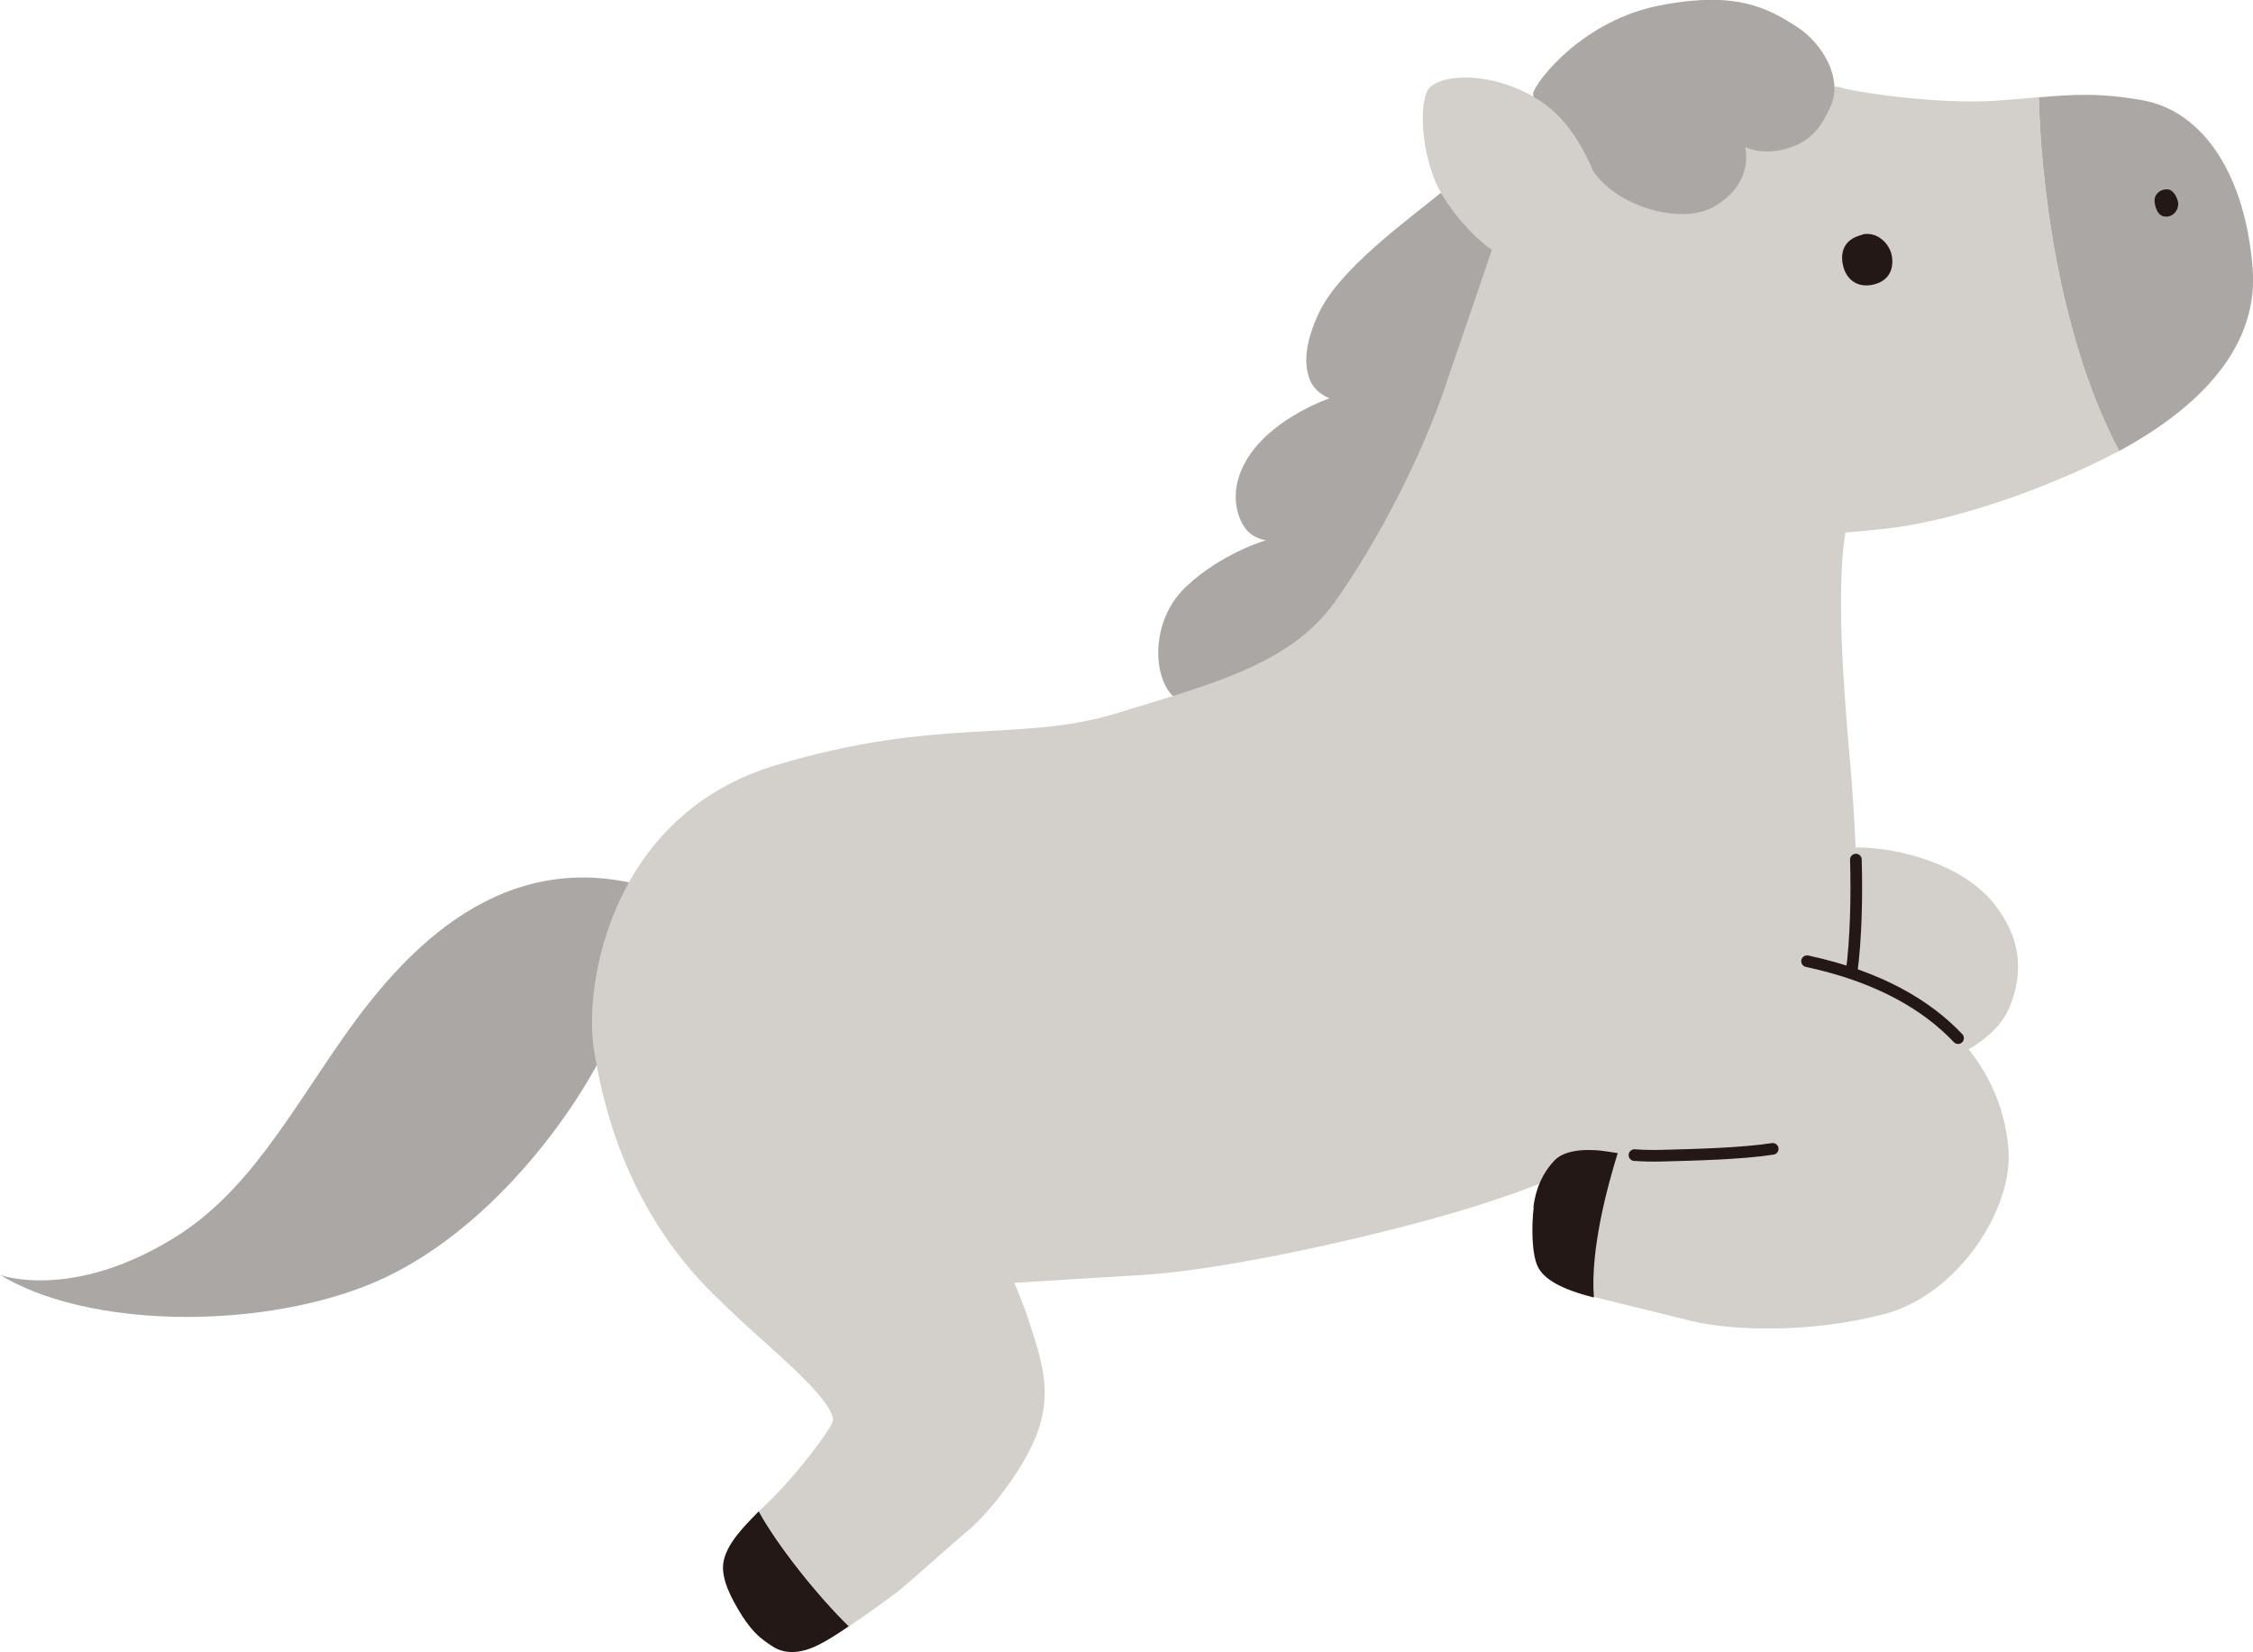 <?xml version="1.0" encoding="UTF-8"?><svg id="_レイヤー_2" xmlns="http://www.w3.org/2000/svg" viewBox="0 0 79.37 58.2"><defs><style>.cls-1{fill:#231815;}.cls-2{fill:#d3cfcb;}.cls-3{fill:none;stroke:#231815;stroke-linecap:round;stroke-linejoin:round;stroke-width:.41px;}.cls-4{fill:#aba7a4;}</style></defs><g id="_レイヤー_1-2"><path class="cls-4" d="M21.25,37.09c-1.27,2.53-4.37,6.65-8.37,8.21-4,1.56-9.84,1.46-12.88-.39,0,0,2.51.94,6.16-1.32,2.57-1.59,4.04-4.34,5.94-7.05,1.9-2.7,5.25-6.64,10.35-5.39,0,0,.07,1.51-.18,2.74-.26,1.22-1.02,3.2-1.02,3.2Z"/><path class="cls-4" d="M41.29,24.49c-.69-.72-.75-2.67.51-3.84,1.25-1.17,2.8-1.62,2.8-1.62,0,0-.49-.05-.76-.46-.37-.55-.52-1.54.21-2.58.94-1.34,2.79-1.96,2.79-1.96,0,0-.49-.16-.69-.64-.25-.62-.14-1.4.31-2.36.73-1.56,3.12-3.27,4.29-4.23,0,0,3.33.49,3.57,1.72.24,1.23-.54,3.76-1.59,6.24-1.06,2.48-4.02,7.48-7.13,9.04-3.11,1.57-4.31.69-4.31.69Z"/><path class="cls-4" d="M71.82,3.43c1.16-.1,2.12-.17,3.65.1,2.15.38,3.64,2.64,3.89,5.96.22,3-2.3,5.1-4.71,6.4-2.2-4.16-2.77-9.77-2.83-12.46Z"/><path class="cls-2" d="M25.16,45.62c-2.92-2.87-3.87-6.32-4.24-8.67-.36-2.35.65-8.26,6.4-9.99,5.75-1.73,8.59-.79,12-1.83,3.4-1.04,6.14-1.74,7.7-3.92,1.56-2.19,3.05-5.15,3.85-7.47.8-2.32,1.69-4.95,1.69-4.95,0,0,.6-2,2.08-3.32,1.48-1.32,4.52-1.99,5.9-2.24,1.38-.25,4.23-.17,4.23-.17.54.19,3.49.62,5.52.49.58-.04,1.07-.08,1.54-.13.06,2.69.62,8.3,2.83,12.46-.07.04-.14.08-.21.11-2.29,1.19-5.67,2.41-8.18,2.65-.22.02-.42.04-.61.06l-.65.06c-.33,2-.05,5.52.09,7.22.06.66.17,1.86.24,3.21l.03.66c1.61,0,3.82.64,4.89,2,.87,1.11,1.08,2.29.53,3.64-.38.92-1.44,1.47-1.44,1.47l.26.35c.81,1.15,1.1,2.35,1.15,3.27.11,2.07-1.8,5.03-4.38,5.71-2.59.68-5.35.6-6.85.23-1.35-.34-2.24-.55-3.12-.77l-.28-.07c-.35-2.13.61-4.35.83-5l-2.97,1.11c-.46.19-1.05.38-1.37.49-2.71.93-8.97,2.42-12.34,2.63-1.5.09-3.32.2-4.55.28l.14.33c.14.35.26.66.34.91.48,1.46.88,2.59.32,4.08-.48,1.26-1.68,2.76-2.34,3.33-.77.65-2.28,2.01-2.58,2.24-.5.37-1.13.83-1.7,1.21-1.08-1.06-2.49-2.81-3.17-4.05.06-.06.12-.12.17-.17.14-.14.52-.48,1.12-1.19.45-.53,1.33-1.66,1.32-1.87-.03-.62-1.66-2.05-2.13-2.48-.65-.58-1.37-1.23-2.06-1.91Z"/><path class="cls-1" d="M65.6,8.26c.51-.12.97.3,1.05.77.07.46-.11.88-.68,1s-.94-.22-1.04-.67c-.1-.41-.02-.93.68-1.09Z"/><path class="cls-1" d="M76.35,6.67c.2,0,.34.26.38.45.04.26-.16.52-.43.51-.31,0-.39-.38-.4-.57,0-.2.18-.4.45-.39Z"/><path class="cls-3" d="M65.38,30.28c.04,1.33,0,2.84-.15,3.96"/><path class="cls-3" d="M68.98,36.57c-1.08-1.14-2.75-2.16-5.32-2.71"/><path class="cls-1" d="M54.02,42.53c.08-.69.35-1.24.74-1.65s1.2-.39,1.61-.35c.16.02.37.05.62.09-.36,1.16-.97,3.4-.84,5.08,0,0-.01,0-.02,0-1.12-.28-1.75-.64-1.96-1.09-.21-.45-.22-1.4-.14-2.08Z"/><path class="cls-1" d="M26.73,53.24c.68,1.24,2.09,2.99,3.17,4.05-.41.28-.79.52-1.06.65-.67.34-1.22.32-1.62.06-.4-.26-.68-.47-1.07-1.07-.41-.65-.74-1.31-.67-1.86.09-.68.78-1.35,1.25-1.83Z"/><path class="cls-3" d="M62.45,40.47c-1.08.17-2.75.21-3.9.24-.37.01-.69,0-.97-.02"/><path class="cls-4" d="M56.09,5.97c.79,1.27,3.1,1.99,4.29,1.31,1.45-.83,1.1-2.1,1.1-2.1,0,0,.52.28,1.33.09,1.11-.26,1.42-.98,1.67-1.5.48-1.02-.32-2.26-1.14-2.8-1.06-.69-2.17-1.3-4.86-.78-2.69.52-4.32,2.61-4.47,3.08,0,0,.04.72.18,1.12.14.4,1.89,1.57,1.89,1.57Z"/><path class="cls-2" d="M52.56,8.8c-.36-.22-1.18-.98-1.74-1.91-.8-1.32-.86-3.45-.44-3.82.63-.56,2.61-.48,4.11.65,1.05.79,1.61,2.25,1.61,2.25l-3.54,2.83Z"/></g></svg>